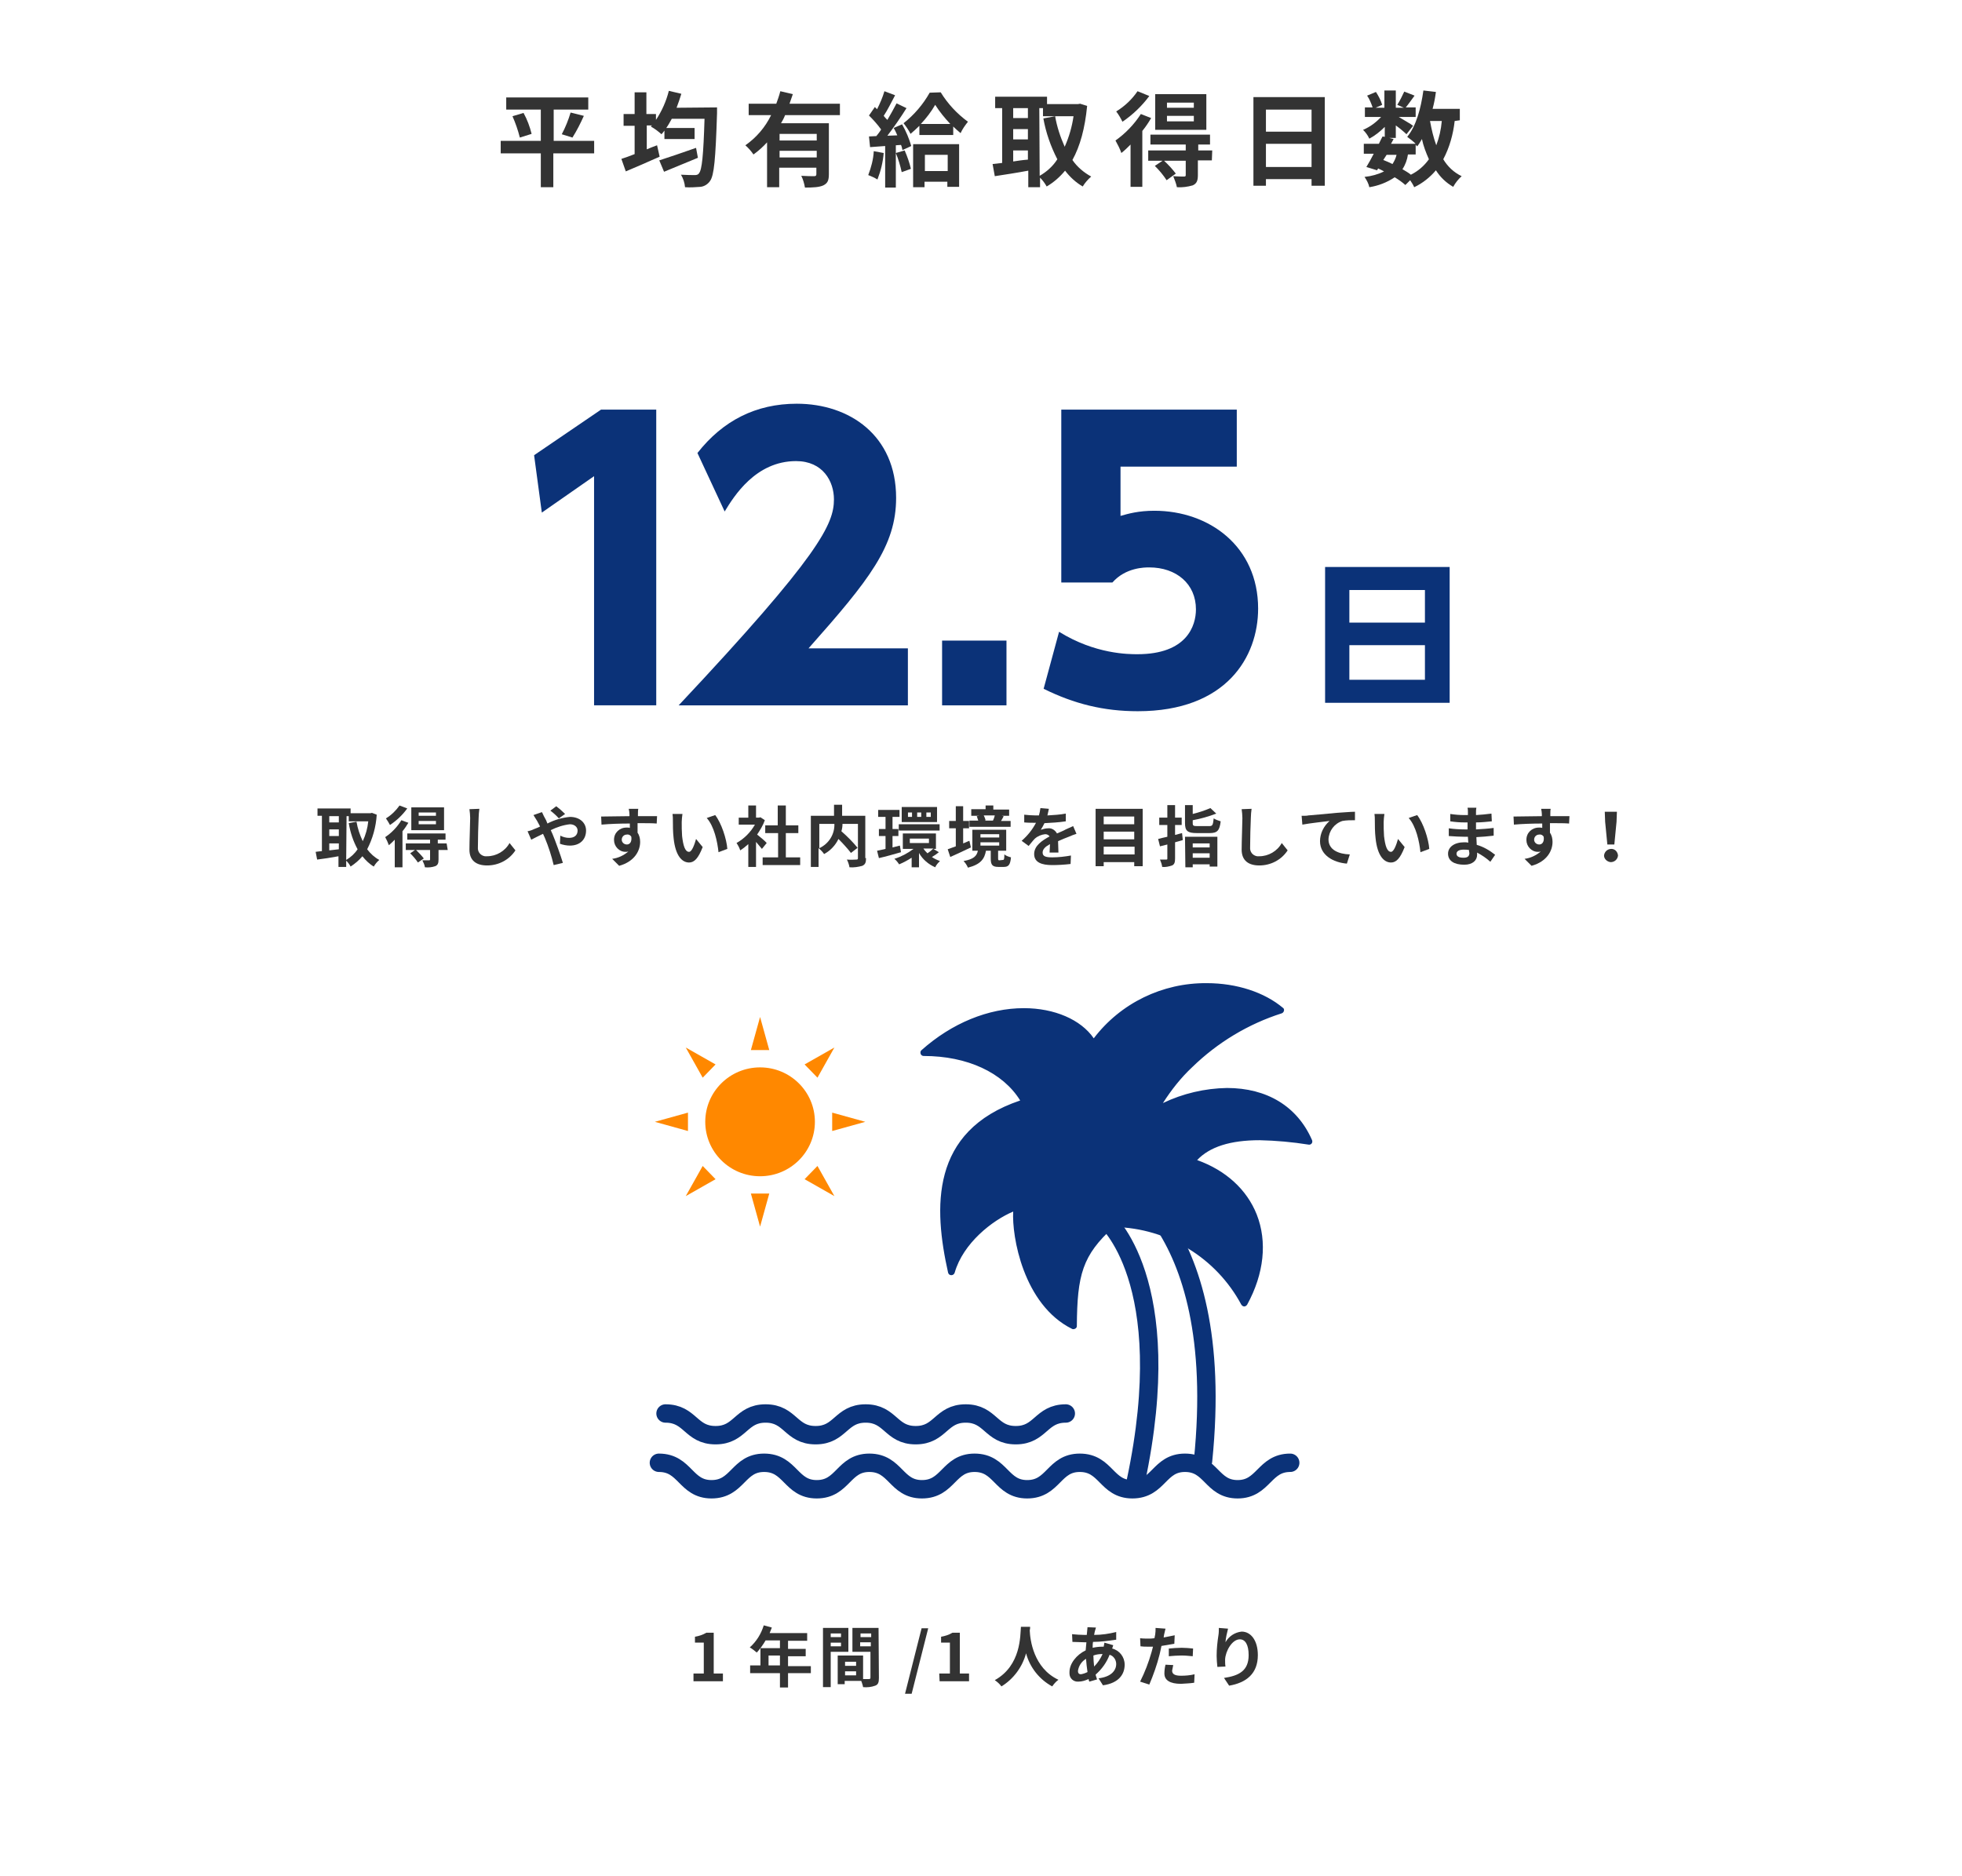 <?xml version="1.0" encoding="UTF-8"?> <svg xmlns="http://www.w3.org/2000/svg" xmlns:xlink="http://www.w3.org/1999/xlink" version="1.1" id="レイヤー_1" x="0px" y="0px" width="533.3px" height="510px" viewBox="0 0 533.3 510" style="enable-background:new 0 0 533.3 510;" xml:space="preserve"> <style type="text/css"> .st0{fill:#333333;} .st1{fill:none;stroke:#0B3278;stroke-width:5;stroke-linecap:round;stroke-linejoin:round;} .st2{fill:#0B3278;} .st3{fill:#FF8800;} .st4{fill:none;} .st5{enable-background:new ;} </style> <g> <g> <path class="st0" d="M161.4,41.7h-11v9.2H147v-9.2h-10.9v-3.4H147v-8.5h-9.4v-3.3h22.3v3.3h-9.4v8.5h11v3.4H161.4z M142.3,30.7 c1,1.8,1.7,3.7,2.2,5.7l-3.2,1c-0.5-2-1.2-4-2-5.8L142.3,30.7z M152.7,36.5c1-1.9,1.8-3.9,2.4-5.9l3.6,0.9c-0.9,2-1.9,4-3.1,5.9 L152.7,36.5z"></path> <path class="st0" d="M194.9,29.2c0,0,0,1.1,0,1.6c-0.4,12.5-0.8,16.9-1.9,18.4c-0.6,0.9-1.6,1.5-2.6,1.6c-1.4,0.1-2.8,0.2-4.2,0.1 c-0.1-1.2-0.5-2.4-1.1-3.4c1.6,0.1,3.1,0.1,3.8,0.1c0.4,0,0.9-0.1,1.1-0.5c0.8-0.9,1.2-4.9,1.5-14.8h-8.9c-0.5,0.9-1,1.8-1.5,2.5 h7.7v3h-8.2v-2.3c-0.3,0.4-0.5,0.7-0.8,1c-0.9-0.8-1.8-1.5-2.9-2.1l0.3-0.3h-1.4v6.5c1-0.4,1.9-0.8,2.8-1.1l0.7,3.1 c-3.1,1.4-6.6,2.9-9.2,4l-1.2-3.4c1-0.3,2.3-0.8,3.6-1.3v-7.7h-3V31h3v-5.9h3.2V31h2.6v1.6c1.6-2.4,2.8-5.1,3.5-7.9l3.4,0.8 c-0.4,1.3-0.8,2.5-1.3,3.8L194.9,29.2z M189.7,42.9c-3.1,1.3-6.6,2.7-9.2,3.8l-1.3-3.1c2.5-0.8,6.3-2.1,10-3.4L189.7,42.9z"></path> <path class="st0" d="M213.4,31.3c-0.3,0.8-0.7,1.5-1.1,2.2h13v13.8c0,1.7-0.3,2.5-1.5,3.1c-1.1,0.5-2.7,0.6-5,0.6 c-0.2-1.1-0.5-2.2-1-3.2c1.4,0.1,3.1,0.1,3.5,0.1c0.5,0,0.6-0.2,0.6-0.6v-1.7h-10.1v5.3h-3.3V38.7c-1.1,1.2-2.3,2.3-3.7,3.3 c-0.6-0.9-1.4-1.8-2.2-2.5c3-2.1,5.4-4.9,7-8.2h-6.1v-3.1h7.5c0.4-1.1,0.8-2.2,1.1-3.4l3.4,0.8c-0.3,0.9-0.6,1.7-0.9,2.6h13.7v3.1 H213.4z M222,36.4h-10.1v1.8H222V36.4z M222,42.8V41h-10.1v1.8H222z"></path> <path class="st0" d="M240.2,41.6c-0.2,2.5-0.8,4.9-1.7,7.2c-0.8-0.5-1.7-0.9-2.5-1.2c0.8-2.1,1.4-4.3,1.5-6.5L240.2,41.6z M245.2,33.8c1.1,1.9,1.9,3.9,2.5,5.9l-2.4,1.1c-0.1-0.5-0.2-1-0.4-1.4l-1.4,0.1V51h-2.9V39.7l-4.1,0.3l-0.3-2.9l2-0.1 c0.4-0.5,0.9-1.1,1.3-1.8c-1-1.4-2.1-2.6-3.3-3.8l1.6-2.3c0.2,0.2,0.4,0.4,0.6,0.6c0.8-1.6,1.5-3.2,2-4.9l2.9,1.1 c-1,1.9-2.1,4.1-3.1,5.6c0.3,0.4,0.7,0.8,1,1.1c0.9-1.5,1.7-3,2.5-4.5l2.7,1.3c-1.5,2.4-3.5,5.3-5.2,7.5l2.7-0.1 c-0.3-0.7-0.6-1.4-1-2L245.2,33.8z M245.9,40.9c0.7,1.6,1.3,3.3,1.7,5l-2.5,0.9c-0.4-1.8-0.9-3.5-1.6-5.2L245.9,40.9z M255.7,25.1 c1.9,3.1,4.4,5.8,7.4,8c-0.8,1-1.5,2-2,3.1c-0.7-0.6-1.4-1.2-2-1.8v2.3h-9.2v-2.5c-0.8,0.8-1.6,1.5-2.4,2.2c-0.5-1-1.2-2-1.9-2.9 c2.9-2.3,5.3-5.1,7.1-8.3L255.7,25.1z M248.3,39.2h12.4v11.6h-3.2v-1.4h-6.2v1.5h-3.1V39.2H248.3z M258.3,33.7 c-1.5-1.6-2.9-3.3-4.1-5.2c-1.1,1.9-2.4,3.6-3.9,5.2H258.3z M251.4,42.1v4.4h6.2v-4.4H251.4z"></path> <path class="st0" d="M295.5,28.8c-0.6,6.1-1.9,10.9-4,14.7c1.3,1.9,3.1,3.4,5.1,4.5c-0.9,0.8-1.7,1.7-2.3,2.7 c-1.9-1.1-3.5-2.6-4.8-4.3c-1.4,1.7-3.1,3.2-5,4.3c-0.5-0.9-1.1-1.7-1.8-2.4v2.6h-3.2v-4.5c-3.2,0.6-6.5,1.1-9.1,1.5l-0.6-3.3 c0.8-0.1,1.6-0.2,2.6-0.3V29.4h-1.9v-3.1h14.1v2h8.4l0.6-0.1L295.5,28.8z M275.4,29.4v2.7h4v-2.7 C279.4,29.4,275.4,29.4,275.4,29.4z M275.4,37.9h4v-2.8h-4V37.9z M275.4,43.9c1.3-0.2,2.6-0.4,4-0.5v-2.5h-4V43.9z M282.6,47.8 c1.9-1.1,3.6-2.6,4.8-4.5c-1.8-3.5-3.1-7.2-3.8-11.1l3.2-0.6c0.5,2.9,1.4,5.6,2.6,8.3c1.2-2.7,2-5.5,2.4-8.3h-8.3v-2.2h-1 L282.6,47.8L282.6,47.8z"></path> <path class="st0" d="M312.9,32.1c-0.7,1.2-1.5,2.4-2.4,3.5v15.2h-3.2V39.3c-0.8,0.8-1.6,1.6-2.5,2.3c-0.4-1.2-1-2.3-1.6-3.4 c2.7-1.9,5.1-4.4,6.9-7.2L312.9,32.1z M312.4,26.1c-2,2.7-4.5,5.1-7.3,7c-0.5-1-1-1.9-1.7-2.8c2.3-1.4,4.3-3.3,5.8-5.5L312.4,26.1 z M329.4,43.6h-3.8v4c0,1.5-0.3,2.3-1.4,2.8c-1.4,0.4-2.9,0.6-4.3,0.5c-0.2-1-0.6-2-1-3c1.2,0.1,2.5,0.1,2.9,0.1s0.5-0.1,0.5-0.4 v-3.9h-5.9c1.2,1.1,2.2,2.2,3.2,3.5l-2.5,1.8c-0.9-1.4-2-2.7-3.2-3.9l2.1-1.4h-3.9v-2.8h10.2v-1.6h-9.6v-2.7h16.2v2.7h-3.2v1.6 h3.8L329.4,43.6z M327.9,35.3H314v-9.7h13.9V35.3z M324.5,27.9h-7.3v1.4h7.3V27.9z M324.5,31.5h-7.3V33h7.3V31.5z"></path> <path class="st0" d="M360.1,26.4v24.1h-3.6v-1.8h-12.4v1.8h-3.4V26.4H360.1z M344.1,29.8v6h12.4v-6H344.1z M356.5,45.4v-6.3h-12.4 v6.3H356.5z"></path> <path class="st0" d="M395.4,32.9c-0.4,3.6-1.4,7.2-3.1,10.4c1.2,2,2.9,3.6,5,4.6c-0.9,0.8-1.7,1.8-2.3,2.9 c-1.9-1.1-3.5-2.6-4.7-4.5c-1.6,1.9-3.6,3.5-5.9,4.6c-0.3-0.7-0.7-1.3-1.1-1.9l-1.3,1.3c-0.9-0.8-1.9-1.5-2.9-2.1 c-2.1,1.4-4.4,2.3-6.9,2.7c-0.2-1-0.7-1.9-1.3-2.8c1.9-0.2,3.7-0.7,5.3-1.5c-0.5-0.3-1-0.5-1.6-0.8l-0.3,0.5l-2.9-0.9 c0.6-1,1.3-2.2,2-3.6h-2.7v-2.7h4.1c0.3-0.7,0.7-1.4,1-2l0.6,0.1v-2.7c-1.3,1.3-2.7,2.4-4.2,3.2c-0.4-0.9-1-1.7-1.7-2.4 c1.9-0.8,3.5-2,4.9-3.5H371v-2.6h2.1c-0.4-1.1-0.8-2.2-1.5-3.2l2.4-1c0.7,1.1,1.3,2.2,1.7,3.5l-1.8,0.8h2.4v-4.7h3.1v4.7h2.2 l-1.8-0.8c0.7-1.1,1.3-2.3,1.9-3.6l2.8,1.1c-0.9,1.2-1.7,2.4-2.4,3.2h2.7v2.6h-4.6c1.3,0.8,3.3,1.9,3.9,2.4l-1.8,2.3 c-0.6-0.6-1.8-1.6-2.9-2.4v3.4h-1.8l1.2,0.3l-0.7,1.3h6.7c-0.7-0.7-1.5-1.3-2.3-1.9c2.4-2.9,3.7-7.6,4.4-12.6l3.4,0.4 c-0.2,1.6-0.5,3.1-0.9,4.6h7.4v3.1L395.4,32.9z M376,43.5c0.8,0.3,1.7,0.7,2.5,1.1c0.5-0.8,0.9-1.6,1.1-2.5h-2.7L376,43.5z M382.7,42c-0.2,1.4-0.7,2.8-1.5,4c0.8,0.5,1.6,0.9,2.3,1.5c2-1,3.6-2.4,4.9-4.2c-0.8-1.8-1.5-3.6-1.9-5.5c-0.4,0.7-0.8,1.4-1.3,2 c-0.1-0.1-0.2-0.3-0.4-0.4V42H382.7z M388.7,32.9c0.4,2.2,0.9,4.4,1.7,6.6c0.8-2.1,1.3-4.3,1.5-6.6H388.7z"></path> </g> <g> <path class="st0" d="M188.4,455h2.9v-8.4h-2.4V445c1.1-0.2,2.1-0.5,3.1-1.1h2V455h2.5v2.1h-8V455H188.4z"></path> <path class="st0" d="M220.4,454.9h-6.2v3.9H212v-3.9h-8.1v-2.1h2.8v-4.7h5.3V446h-3.9c-0.7,1.2-1.5,2.3-2.4,3.3 c-0.6-0.5-1.2-1-1.9-1.4c1.8-1.6,3.1-3.7,3.8-6l2.2,0.6c-0.2,0.5-0.4,1-0.6,1.5h10.2v2.1h-5.2v2.2h4.8v2h-4.8v2.7h6.2L220.4,454.9 z M212,452.8v-2.7h-3.1v2.7H212z"></path> <path class="st0" d="M225.8,449.1v9.6h-2.1v-16.1h6.9v6.5H225.8z M225.8,444.1v1h2.8v-1H225.8z M228.6,447.6v-1h-2.8v1H228.6z M238.9,456.2c0,1.2-0.2,1.8-1,2.1c-1.1,0.4-2.2,0.5-3.3,0.4c-0.1-0.6-0.3-1.1-0.5-1.7h-4.5v0.9h-1.9v-7.8h6.9v6.4 c0.7,0,1.4,0,1.6,0c0.3,0,0.4-0.1,0.4-0.4v-7h-4.9v-6.5h7.1L238.9,456.2z M229.7,451.8v1.1h3v-1.1H229.7z M232.7,455.5v-1.1h-3 v1.1H232.7z M233.9,444.1v1h2.9v-1H233.9z M236.7,447.6v-1.1h-2.9v1.1H236.7z"></path> <path class="st0" d="M250.5,442.7h1.8l-4.5,17.8H246L250.5,442.7z"></path> <path class="st0" d="M255.3,455h2.9v-8.4h-2.4V445c1.1-0.2,2.1-0.5,3.1-1.1h2V455h2.5v2.1h-8L255.3,455z"></path> <path class="st0" d="M280,442.3c0,0.3,0,0.6-0.1,1c0.1,2.5,1,10.2,7.8,13.4c-0.7,0.5-1.2,1.1-1.7,1.8c-3.5-1.9-6.1-5.2-7.1-9 c-1,3.7-3.4,7-6.7,9c-0.5-0.7-1.1-1.2-1.8-1.7c7.2-4,6.9-12.2,7.1-14.5L280,442.3z"></path> <path class="st0" d="M302.6,447.3c-0.1,0.3-0.2,0.6-0.3,0.9c2,0.5,3.4,2.3,3.4,4.4c0,2.5-1.5,5-5.9,5.6l-1.2-1.9 c3.4-0.4,4.8-2.1,4.8-3.9c0-1.1-0.7-2.2-1.8-2.5c-0.8,2.1-2.1,3.9-3.8,5.4c0.1,0.5,0.3,0.9,0.4,1.3l-2.1,0.6 c-0.1-0.2-0.2-0.5-0.2-0.7c-0.9,0.4-1.8,0.7-2.8,0.7c-1.3,0.1-2.4-0.9-2.4-2.2c0-0.1,0-0.3,0-0.4c0-2.3,1.9-4.7,4.4-5.9 c0.1-0.8,0.1-1.5,0.2-2.2h-0.6c-0.9,0-2.3-0.1-3.2-0.1l-0.1-2.1c1.1,0.1,2.2,0.2,3.3,0.2h0.7l0.1-1c0-0.4,0.1-0.7,0.1-1.1l2.3,0.1 c-0.1,0.3-0.2,0.6-0.3,1c-0.1,0.3-0.1,0.6-0.2,1c2,0,4.1-0.3,6-0.8v2.1c-2.1,0.3-4.2,0.6-6.3,0.6c-0.1,0.5-0.1,1.1-0.1,1.6 c0.9-0.2,1.8-0.3,2.7-0.3h0.3c0.1-0.4,0.1-0.7,0.2-1.1L302.6,447.3z M295.6,454.6c-0.2-1.2-0.3-2.4-0.4-3.6 c-1.2,0.7-2,1.9-2.2,3.3c0,0.6,0.3,0.9,0.8,0.9C294.4,455.1,295,454.9,295.6,454.6z M297.2,450.1c0,1,0.1,2,0.2,3 c1-1,1.7-2.1,2.3-3.4C298.8,449.7,298,449.8,297.2,450.1L297.2,450.1z"></path> <path class="st0" d="M319.2,446.9c-1.1,0.2-2.3,0.4-3.5,0.6c-0.2,0.8-0.3,1.6-0.5,2.3c-0.7,2.8-1.7,5.6-2.8,8.2l-2.5-0.8 c1.3-2.6,2.3-5.2,3.1-8c0.1-0.5,0.3-1,0.4-1.5c-0.4,0-0.8,0-1.2,0c-0.9,0-1.5,0-2.2-0.1l-0.1-2.2c0.7,0.1,1.5,0.1,2.3,0.1 c0.5,0,1,0,1.6-0.1c0.1-0.4,0.1-0.7,0.2-1c0.1-0.6,0.1-1.2,0.1-1.8l2.7,0.2c-0.1,0.5-0.3,1.3-0.4,1.7l-0.1,0.7c1-0.2,2-0.4,3-0.6 L319.2,446.9z M318.9,452.7c-0.1,0.5-0.2,1-0.3,1.5c0,0.8,0.5,1.4,2.4,1.4c1.2,0,2.5-0.1,3.7-0.4l-0.1,2.3 c-1.2,0.2-2.4,0.2-3.6,0.3c-3,0-4.5-1-4.5-2.8c0-0.8,0.1-1.6,0.3-2.4L318.9,452.7z M317.8,448.2c1-0.1,2.3-0.2,3.4-0.2 c1,0,2.1,0.1,3.1,0.2l-0.1,2.1c-1-0.1-2-0.2-3.1-0.2s-2.3,0.1-3.4,0.2v-2.1H317.8z"></path> <path class="st0" d="M333.8,442.8c-0.3,1.2-0.6,2.4-0.7,3.7c0.9-1.6,2.5-2.7,4.4-2.9c2.5,0,4.4,2.4,4.4,6.4c0,5-3.1,7.5-7.8,8.3 l-1.4-2.1c4-0.6,6.7-1.9,6.7-6.2c0-2.8-0.9-4.3-2.4-4.3c-2.1,0-3.9,3.2-4,5.5c0,0.6,0,1.3,0.1,1.9l-2.2,0.1c-0.1-1-0.2-2-0.2-3 c0-1.9,0.2-3.8,0.5-5.7c0.1-0.6,0.1-1.4,0.1-1.9L333.8,442.8z"></path> </g> <g> <path class="st1" d="M300,318c0,0,33.9,11.6,27,79.2"></path> <path class="st1" d="M300.4,331.4c0,0,20,16.5,8.3,71.5"></path> <g> <path class="st2" d="M291.8,361.1c-0.1,0-0.1,0-0.2,0c-13.7-6.8-16.4-26.5-15.7-32.2c-5.8,2.2-14.5,8.7-16.8,17.1 c-0.1,0.2-0.2,0.3-0.4,0.3l0,0c-0.2,0-0.4-0.2-0.4-0.4c-2.7-12.4-2.8-21.6-0.1-29c3-8.4,9.6-14.1,20-17.5 c-4.7-8-14.7-12.8-26.9-12.8c-0.2,0-0.5-0.2-0.5-0.5c0-0.1,0.1-0.3,0.1-0.3c8.1-7.3,17.8-11.3,27.5-11.3c8.5,0,15.6,3.2,19,8.5 c7.2-9.7,18.6-15.4,30.7-15.3c8,0,15.4,2.4,20.4,6.7c0.2,0.2,0.2,0.4,0.1,0.6c-0.1,0.1-0.1,0.1-0.2,0.1 c-19.3,6.3-29.9,19.8-33.3,26c5.7-3.1,12.1-4.7,18.6-4.8c10.7,0,18.8,4.9,22.7,13.8c0.1,0.2,0,0.5-0.2,0.6c-0.1,0-0.1,0-0.2,0 c0,0,0,0-0.1,0c-4.4-0.7-8.9-1.2-13.4-1.2c-8.5,0-14.3,2-17.8,6.1c8,2.7,13.8,7.9,16.5,14.8c2.9,7.3,2,15.8-2.6,24.1 c-0.1,0.1-0.2,0.2-0.4,0.2l0,0c-0.2,0-0.3-0.1-0.4-0.2c-6.9-12.9-20.3-21.1-34.9-21.4c-0.1,0-0.3,0-0.3,0 c-8.8,7.9-10.2,13.2-10.3,27.3C292.2,360.9,292,361.1,291.8,361.1L291.8,361.1z"></path> <path class="st2" d="M328,268.2c7.8,0,15.2,2.4,20.1,6.6c-22,7.2-32.2,23.1-34.2,27.5c6-3.5,12.7-5.4,19.6-5.5 c9.1,0,18,3.7,22.3,13.6c-4.5-0.7-9-1.2-13.5-1.2c-8.9,0-15,2.1-18.5,6.7c16.6,5.3,23.7,21.3,14.3,38.4 c-7-13-20.5-21.3-35.3-21.6c-0.3,0-0.5,0-0.5,0c-9.1,8.1-10.4,13.7-10.5,27.8c-14.1-7-16.4-28.4-15.3-32.5 c-5.6,1.8-15.3,8.5-17.9,17.7c-4.8-22.1-2.2-39.1,20.1-46.1c-4.8-8.9-15.6-13.5-27.5-13.5c8.8-7.9,18.7-11.2,27.1-11.2 c8.7,0,15.9,3.4,18.9,8.9C304.8,273,316.9,268.2,328,268.2 M328,267.3c-12-0.1-23.4,5.4-30.7,15c-3.5-5.1-10.7-8.2-19-8.2 c-9.7,0-19.6,4.1-27.8,11.4c-0.4,0.3-0.4,0.9-0.1,1.3c0.2,0.2,0.4,0.3,0.7,0.3c11.8,0,21.5,4.5,26.2,12.1 c-24.6,8.3-23.5,29.3-19.6,46.8c0.1,0.4,0.4,0.7,0.9,0.7l0,0c0.4,0,0.8-0.3,0.9-0.7c2.3-8,10.2-14.2,15.9-16.6 c-0.4,6.6,2.7,25.3,16,31.9c0.4,0.2,1,0,1.2-0.4c0.1-0.1,0.1-0.3,0.1-0.4c0.1-13.9,1.5-19.2,10-26.9c0,0,0.1,0,0.2,0 c14.5,0.3,27.7,8.4,34.5,21.1c0.2,0.3,0.5,0.5,0.8,0.5l0,0c0.3,0,0.6-0.2,0.8-0.5c4.6-8.4,5.5-17.1,2.6-24.5 c-2.7-6.8-8.4-12-16.2-14.8c3.4-3.6,9-5.4,17-5.4c4.5,0.1,8.9,0.5,13.3,1.2c0.5,0.1,1-0.3,1-0.8c0-0.2,0-0.3-0.1-0.5 c-4-9.1-12.2-14.1-23.1-14.1c-6,0.1-12,1.5-17.4,4.1c2.3-3.6,4.9-6.9,8-9.8c6.9-6.7,15.2-11.7,24.3-14.6c0.5-0.2,0.7-0.7,0.6-1.1 c-0.1-0.2-0.1-0.3-0.3-0.4C343.7,269.8,336.2,267.3,328,267.3L328,267.3z"></path> </g> <path class="st1" d="M180.9,384.3c6.8,0,6.8,5.9,13.6,5.9s6.8-5.9,13.6-5.9s6.8,5.9,13.6,5.9s6.8-5.9,13.6-5.9s6.8,5.9,13.6,5.9 s6.8-5.9,13.6-5.9c6.8,0,6.8,5.9,13.6,5.9s6.8-5.9,13.6-5.9"></path> <path class="st1" d="M179.1,397.7c7.2,0,7.2,7.2,14.3,7.2c7.2,0,7.2-7.2,14.3-7.2c7.2,0,7.2,7.2,14.3,7.2c7.2,0,7.2-7.2,14.3-7.2 c7.2,0,7.2,7.2,14.3,7.2c7.2,0,7.2-7.2,14.3-7.2c7.2,0,7.2,7.2,14.3,7.2c7.2,0,7.2-7.2,14.3-7.2c7.2,0,7.2,7.2,14.3,7.2 c7.2,0,7.2-7.2,14.3-7.2c7.2,0,7.2,7.2,14.3,7.2s7.2-7.2,14.3-7.2"></path> <g> <ellipse class="st3" cx="206.6" cy="305" rx="14.9" ry="14.8"></ellipse> <polygon class="st3" points="204.1,285.5 206.6,276.5 209.1,285.5 "></polygon> <polygon class="st3" points="218.7,289.4 226.8,284.8 222.2,293 "></polygon> <polygon class="st3" points="226.2,302.5 235.2,305 226.2,307.5 "></polygon> <polygon class="st3" points="222.2,317 226.8,325.2 218.7,320.6 "></polygon> <polygon class="st3" points="209.1,324.5 206.6,333.5 204.1,324.5 "></polygon> <polygon class="st3" points="194.5,320.6 186.4,325.2 191,317 "></polygon> <polygon class="st3" points="187,307.5 178,305 187,302.5 "></polygon> <polygon class="st3" points="191,293 186.4,284.8 194.5,289.4 "></polygon> </g> </g> <g> <path class="st0" d="M102.4,221.5c-0.2,3.3-1.1,6.5-2.6,9.4c0.9,1.2,2,2.2,3.3,2.9c-0.6,0.5-1.1,1.1-1.5,1.8 c-1.2-0.7-2.2-1.7-3.1-2.8c-0.9,1.1-2,2-3.2,2.8c-0.3-0.6-0.7-1.1-1.2-1.6v1.7H92v-2.9c-2.1,0.4-4.2,0.7-5.8,0.9l-0.4-2.1 c0.5-0.1,1-0.1,1.7-0.2v-9.6h-1.2v-2h9v1.3h5.4l0.4-0.1L102.4,221.5z M89.5,221.9v1.7h2.6v-1.7H89.5z M89.5,227.3h2.6v-1.8h-2.6 V227.3z M89.5,231.2c0.8-0.1,1.7-0.2,2.6-0.3v-1.6h-2.6V231.2z M94.1,233.8c1.2-0.7,2.3-1.7,3.1-2.9c-1.2-2.2-2-4.6-2.4-7.1 l2.1-0.4c0.3,1.8,0.9,3.6,1.7,5.3c0.8-1.7,1.3-3.5,1.5-5.4h-5.3v-1.4h-0.6L94.1,233.8L94.1,233.8z"></path> <path class="st0" d="M111,223.7c-0.5,0.8-1,1.6-1.6,2.3v9.8h-2.1v-7.5c-0.5,0.5-1,1-1.6,1.5c-0.3-0.8-0.6-1.5-1-2.2 c1.8-1.2,3.3-2.8,4.4-4.6L111,223.7z M110.7,219.8c-1.3,1.8-2.9,3.3-4.7,4.5c-0.3-0.6-0.7-1.2-1.1-1.8c1.5-0.9,2.7-2.1,3.7-3.5 L110.7,219.8z M121.7,231.1h-2.5v2.6c0,1-0.2,1.5-0.9,1.8c-0.9,0.3-1.8,0.4-2.8,0.3c-0.1-0.7-0.4-1.3-0.7-1.9c0.8,0,1.6,0,1.8,0 c0.3,0,0.3-0.1,0.3-0.3v-2.5h-3.8c0.7,0.7,1.4,1.4,2.1,2.3l-1.6,1.1c-0.6-0.9-1.3-1.7-2.1-2.5l1.3-0.9h-2.5v-1.8h6.6v-1h-6.2v-1.7 h10.4v1.7H119v1h2.4L121.7,231.1z M120.7,225.7h-8.9v-6.2h8.9V225.7z M118.5,220.9h-4.7v0.9h4.7V220.9z M118.5,223.2h-4.7v0.9h4.7 V223.2z"></path> <path class="st0" d="M130.3,219.9c-0.1,0.8-0.2,1.6-0.2,2.4c-0.1,1.9-0.2,5.9-0.2,8.1c-0.1,1.2,0.7,2.2,1.9,2.4c0.2,0,0.4,0,0.6,0 c2.5,0,4.9-1.4,6.1-3.6l1.6,2c-1.7,2.6-4.6,4.1-7.7,4.1c-2.9,0-4.8-1.3-4.8-4.3c0-2.4,0.2-7.1,0.2-8.6c0-0.8-0.1-1.6-0.2-2.4 L130.3,219.9z"></path> <path class="st0" d="M147.3,220.8c0.2,0.3,0.5,1.1,0.7,1.4c0.3,0.5,0.6,1.1,0.8,1.7c1.9-1,4-1.6,6.1-1.8c2.8,0,4.4,1.7,4.4,3.7 c0,2.5-1.7,4.1-4.4,4.1c-0.9,0-1.9-0.2-2.7-0.5l0.1-2.2c0.8,0.4,1.6,0.6,2.4,0.6c1.4,0,2.3-0.7,2.3-2c0-0.9-0.8-1.7-2.1-1.7 c-1.8,0.2-3.6,0.8-5.2,1.6l0.5,1.1c0.8,1.9,2.2,5.8,2.8,7.8l-2.5,0.6c-0.6-2.5-1.4-5-2.4-7.4l-0.5-1.1c-1.3,0.6-2.4,1.2-3.2,1.6 l-1-2.3c0.6-0.1,1.2-0.3,1.8-0.6c0.5-0.2,1.1-0.4,1.6-0.7c-0.3-0.5-0.5-1-0.8-1.5s-0.7-1.1-1-1.6L147.3,220.8z M151.9,222.5 c-0.7-0.8-1.5-1.5-2.3-2.1l1.6-1.2c0.8,0.6,1.6,1.3,2.4,2.1L151.9,222.5z"></path> <path class="st0" d="M178.5,223.9c-1.1-0.1-2.8-0.1-5.2-0.1c0,0.9,0,1.9,0,2.6c0.5,0.7,0.7,1.6,0.7,2.5c0,2.3-1.4,5.3-5.7,6.5 l-1.9-1.9c1.6-0.2,3.1-0.9,4.4-2c-0.3,0.1-0.5,0.1-0.8,0.1c-1.7,0-3.1-1.5-3.1-3.2v-0.1c0-1.9,1.5-3.3,3.4-3.3c0.1,0,0.1,0,0.2,0 c0.2,0,0.5,0,0.7,0.1v-1.2c-2.7,0-5.5,0.1-7.7,0.3l-0.1-2.2c2,0,5.3-0.1,7.7-0.1c0-0.2,0-0.4,0-0.5c0-0.5-0.1-1-0.2-1.5h2.6 c-0.1,0.3-0.1,1.2-0.1,1.5c0,0.1,0,0.3,0,0.5c1.8,0,4.2,0,5.2,0L178.5,223.9z M170.4,229.6c0.7,0,1.4-0.6,1.2-2.1 c-0.2-0.4-0.7-0.7-1.2-0.6c-0.8,0-1.4,0.6-1.4,1.4C169,229,169.6,229.6,170.4,229.6z"></path> <path class="st0" d="M185.3,223.5c0,1.2,0,2.5,0.1,3.8c0.3,2.6,0.8,4.3,1.9,4.3c0.8,0,1.5-2.1,1.9-3.5l1.8,2.2 c-1.2,3.1-2.3,4.2-3.7,4.2c-1.9,0-3.7-1.8-4.2-6.6c-0.2-1.6-0.2-3.7-0.2-4.8c0-0.6,0-1.2-0.1-1.8h2.7 C185.4,222.1,185.3,222.8,185.3,223.5z M197.7,230.8l-2.4,0.9c-0.3-2.9-1.2-7.1-3.2-9.3l2.3-0.8 C196.1,223.8,197.5,228.1,197.7,230.8z"></path> <path class="st0" d="M207.1,230.8c-0.4-0.5-1-1.2-1.6-1.9v6.8h-2.1v-6.2c-0.7,0.6-1.4,1.2-2.2,1.7c-0.2-0.7-0.6-1.4-1-2 c2.1-1.2,3.8-2.9,5-5h-4.4v-1.9h2.6V219h2.1v3.3h0.8l0.4-0.1l1.2,0.8c-0.5,1.4-1.3,2.7-2.1,3.9c0.9,0.7,2.3,1.9,2.6,2.3 L207.1,230.8z M217.5,233.1v2.1h-10.2v-2.1h4.2v-6.6H208v-2.1h3.4V219h2.2v5.4h3.4v2.1h-3.4v6.6H217.5z"></path> <path class="st0" d="M235.4,233.3c0,1.2-0.2,1.7-1,2.1c-1.1,0.3-2.3,0.5-3.5,0.4c-0.1-0.7-0.4-1.5-0.7-2.1c1.1,0.1,2.3,0,2.6,0 s0.4-0.1,0.4-0.4V224H229c0,0.7-0.1,1.4-0.3,2c1.6,1.4,3.1,2.9,4.4,4.5l-1.8,1.4c-1-1.3-2.2-2.6-3.4-3.8c-0.8,1.7-2.2,3.2-3.9,4.1 c-0.4-0.6-0.9-1.1-1.5-1.6v5.1h-2.1v-13.9h6.3v-3h2.2v3h6.3v11.5H235.4z M222.7,230.6c2.6-1.2,4.2-3.8,4.1-6.6h-4.1V230.6z"></path> <path class="st0" d="M244.9,231.7c-2.1,0.6-4.2,1.2-6,1.6l-0.5-2c0.6-0.1,1.4-0.3,2.3-0.5v-3.5h-1.8v-1.9h1.8v-3.3h-2v-1.9h5.8 v1.9h-1.9v3.3h1.6v1.9h-1.6v3.1l2-0.5L244.9,231.7z M255.2,231.7c-0.6,0.5-1.2,0.9-1.9,1.3c0.7,0.5,1.4,0.8,2.2,1.1 c-0.5,0.5-1,1-1.3,1.7c-1.8-0.8-3.4-2.1-4.4-3.9v3.9h-2v-2.6c-1.1,0.7-2.2,1.3-3.4,1.8c-0.4-0.6-0.8-1.1-1.3-1.5 c1.9-0.6,3.6-1.5,5.2-2.7h-2.9v-4.2h9v4.2h-0.7L255.2,231.7z M244.3,224.1h11.1v1.7h-11.1V224.1z M254.7,223.5h-9.6v-4.1h9.6 V223.5z M247.9,220.9h-1.1v1.2h1.1V220.9z M247.3,229.2h5.2V228h-5.2V229.2z M250.4,220.9h-1.1v1.2h1.1V220.9z M251,230.7 c0.3,0.5,0.7,0.9,1.1,1.3c0.6-0.4,1.1-0.8,1.6-1.3H251z M253,220.9h-1.2v1.2h1.2V220.9z"></path> <path class="st0" d="M263.9,230.4c-1.9,0.9-4,1.9-5.6,2.6l-0.7-2.1c0.6-0.2,1.4-0.5,2.2-0.8v-4.9H258v-2h1.8v-4h2v4h1.6v2h-1.6 v4.1c0.6-0.2,1.1-0.5,1.7-0.7L263.9,230.4z M272.6,233.8c0.3,0,0.4-0.2,0.4-1.5c0.5,0.4,1.1,0.6,1.8,0.8c-0.2,2.1-0.7,2.6-2,2.6 h-1.4c-1.7,0-2.1-0.6-2.1-2.3v-2.1H268c-0.4,2.2-1.4,3.7-4.9,4.6c-0.3-0.7-0.7-1.3-1.2-1.8c2.8-0.5,3.6-1.4,3.9-2.8h-1.5v-5.7h9.2 v5.7h-2.2v2.1c0,0.5,0.1,0.5,0.4,0.5L272.6,233.8z M274.5,224.8h-11v-1.7h2.4c-0.1-0.4-0.3-0.8-0.4-1.2l0.7-0.1H264V220h3.9v-1 h2.1v1.1h4.3v1.7h-2l0.5,0.1c-0.2,0.5-0.5,0.9-0.7,1.3h2.6v1.6L274.5,224.8L274.5,224.8z M266.5,227.7h5.1v-0.9h-5.1V227.7z M266.5,229.9h5.1V229h-5.1V229.9z M267.4,221.7c0.2,0.4,0.4,0.9,0.5,1.3l-0.2,0.1h2.3h-0.1c0.2-0.4,0.4-0.9,0.5-1.4L267.4,221.7 L267.4,221.7z"></path> <path class="st0" d="M285.3,231.6c0-0.5,0.1-1.4,0.1-2.1c-1.3,0.7-2,1.4-2,2.3c0,1,0.8,1.3,2.6,1.3c1.7,0,3.4-0.2,5.1-0.5 l-0.1,2.3c-1.7,0.2-3.4,0.3-5,0.3c-2.8,0-4.9-0.7-4.9-3s2.2-3.7,4.2-4.8c-0.3-0.4-0.7-0.6-1.2-0.6c-1,0.1-2,0.5-2.8,1.2 c-0.6,0.6-1.1,1.3-1.7,2l-1.9-1.4c1.6-1.4,2.9-3,3.9-4.9h-0.2c-0.7,0-2,0-3-0.1v-2.1c1,0.1,2.1,0.2,3.1,0.2h0.9 c0.2-0.7,0.3-1.3,0.4-2l2.3,0.2c-0.1,0.4-0.2,1-0.4,1.8c1.7-0.1,3.4-0.2,5-0.5v2.1c-1.9,0.3-3.9,0.4-5.8,0.5 c-0.3,0.6-0.6,1.2-1,1.8c0.6-0.2,1.3-0.4,2-0.4c1-0.1,1.9,0.5,2.4,1.4c0.9-0.4,1.7-0.7,2.4-1.1c0.7-0.3,1.3-0.6,2-0.9l0.9,2.1 c-0.7,0.2-1.4,0.5-2.1,0.8c-0.8,0.3-1.8,0.7-2.9,1.2c0,1,0.1,2.3,0.1,3.1h-2.4V231.6z"></path> <path class="st0" d="M310.6,219.9v15.6h-2.3v-1.1H300v1.1h-2.2v-15.6H310.6z M300,222v2.1h8.3V222H300z M300,226.1v2.1h8.3v-2.1 H300z M308.4,232.3v-2.1H300v2.1H308.4z"></path> <path class="st0" d="M321.5,228.4c-0.7,0.2-1.4,0.4-2.1,0.6v4.4c0,1.1-0.2,1.6-0.8,1.9c-0.9,0.3-1.8,0.5-2.7,0.4 c-0.1-0.7-0.3-1.3-0.6-2c0.7,0,1.4,0,1.7,0c0.3,0,0.3-0.1,0.3-0.3v-3.8l-2,0.5l-0.5-2c0.7-0.2,1.6-0.4,2.5-0.6v-3.2h-2.2v-2h2.2 v-3.4h2.1v3.4h1.8v2h-1.8v2.7c0.6-0.2,1.3-0.3,1.9-0.5L321.5,228.4z M322.1,227.5h8.8v8.1h-2.1V235h-4.6v0.8h-2L322.1,227.5z M328.7,224.6c0.9,0,1-0.3,1.2-2.1c0.6,0.4,1.3,0.6,1.9,0.8c-0.3,2.5-0.9,3.2-3,3.2h-3.5c-2.5,0-3.2-0.6-3.2-2.7v-4.9h2.1v2.4 c1.6-0.4,3.2-0.9,4.8-1.6l1.6,1.5c-2.1,0.8-4.2,1.4-6.4,1.8v0.8c0,0.7,0.2,0.8,1.2,0.8H328.7z M324.2,229.3v1.1h4.6v-1.1H324.2z M328.8,233.2V232h-4.6v1.2H328.8z"></path> <path class="st0" d="M340.2,219.9c-0.1,0.8-0.2,1.6-0.2,2.4c-0.1,1.9-0.2,5.9-0.2,8.1c-0.1,1.2,0.7,2.2,1.9,2.4c0.2,0,0.4,0,0.6,0 c2.5,0,4.9-1.4,6.1-3.6l1.6,2c-1.7,2.6-4.6,4.1-7.7,4.1c-2.9,0-4.8-1.3-4.8-4.3c0-2.4,0.2-7.1,0.2-8.6c0-0.8-0.1-1.6-0.2-2.4 L340.2,219.9z"></path> <path class="st0" d="M355.6,221.7c1.5-0.1,4.4-0.4,7.7-0.7c1.8-0.1,3.8-0.3,5-0.3v2.3c-1.2,0-2.3,0-3.4,0.2 c-2.2,0.7-3.7,2.7-3.8,5c0,2.9,2.8,4,5.8,4.1l-0.8,2.5c-3.7-0.3-7.3-2.3-7.3-6.1c0-2.1,1-4.1,2.6-5.5c-1.5,0.2-5.3,0.6-7.4,1 l-0.2-2.4C354.6,221.8,355.3,221.8,355.6,221.7z"></path> <path class="st0" d="M376.1,223.5c0,1.2,0,2.5,0.1,3.8c0.3,2.6,0.8,4.3,1.9,4.3c0.8,0,1.5-2.1,1.9-3.5l1.8,2.2 c-1.2,3.1-2.3,4.2-3.7,4.2c-1.9,0-3.7-1.8-4.2-6.6c-0.2-1.6-0.2-3.7-0.2-4.8c0-0.6,0-1.2-0.1-1.8h2.7 C376.2,222.1,376.1,222.8,376.1,223.5z M388.5,230.8l-2.4,0.9c-0.3-2.9-1.2-7.1-3.2-9.3l2.3-0.8 C386.9,223.8,388.3,228.1,388.5,230.8z"></path> <path class="st0" d="M405.1,234.3c-1.1-1-2.3-1.8-3.6-2.5c0,0.2,0,0.5,0,0.6c0,1.5-1.2,2.7-3.5,2.7c-2.8,0-4.4-1.1-4.4-3 c0-1.8,1.7-3.1,4.4-3.1c0.4,0,0.7,0,1.1,0.1c0-0.5-0.1-1.1-0.1-1.6h-0.9c-1,0-3.1-0.1-4.3-0.2v-2.1c1.4,0.2,2.9,0.3,4.3,0.3h0.8 v-1.9h-0.8c-1.3,0-2.6-0.1-3.9-0.3v-2c1.3,0.2,2.6,0.3,3.9,0.3h0.9v-0.8c0-0.4,0-0.8-0.1-1.2h2.4c-0.1,0.4-0.1,0.8-0.1,1.3v0.7 c1.4-0.1,2.8-0.2,4.2-0.4l0.1,2.1c-1.2,0.1-2.6,0.3-4.3,0.3v1.9c1.8-0.1,3.3-0.2,4.8-0.4v2.1c-1.6,0.2-3,0.3-4.7,0.4 c0,0.7,0.1,1.4,0.1,2.1c1.8,0.5,3.5,1.5,5,2.7L405.1,234.3z M399.3,231.1c-0.5-0.1-1-0.1-1.5-0.1c-1.3,0-1.9,0.5-1.9,1.1 c0,0.7,0.6,1.1,1.9,1.1c1,0,1.6-0.3,1.6-1.3C399.3,231.6,399.3,231.4,399.3,231.1z"></path> <path class="st0" d="M426.5,223.9c-1.1-0.1-2.8-0.1-5.2-0.1c0,0.9,0,1.9,0,2.6c0.5,0.7,0.7,1.6,0.7,2.5c0,2.3-1.4,5.3-5.7,6.5 l-1.9-1.9c1.6-0.2,3.1-0.9,4.4-2c-0.3,0.1-0.5,0.1-0.8,0.1c-1.7,0-3.1-1.5-3.1-3.2v-0.1c0-1.9,1.5-3.3,3.4-3.3c0.1,0,0.1,0,0.2,0 c0.2,0,0.5,0,0.7,0.1v-1.2c-2.7,0-5.5,0.1-7.7,0.3l-0.1-2.2c2,0,5.3-0.1,7.7-0.1c0-0.2,0-0.4,0-0.5c0-0.5-0.1-1-0.2-1.5h2.6 c-0.1,0.3-0.1,1.2-0.1,1.5c0,0.1,0,0.3,0,0.5c1.8,0,4.2,0,5.2,0L426.5,223.9z M418.4,229.6c0.7,0,1.4-0.6,1.2-2.1 c-0.2-0.4-0.7-0.7-1.2-0.6c-0.8,0-1.4,0.6-1.4,1.4C417,229,417.6,229.6,418.4,229.6L418.4,229.6z"></path> <path class="st0" d="M436,232.6c0.1-1,0.9-1.8,2-1.8c1,0,1.7,0.8,1.8,1.8c-0.1,1-0.9,1.8-2,1.8C436.8,234.3,436,233.5,436,232.6z M436.3,223.4l-0.1-2.7h3.3l-0.1,2.7l-0.6,6.2h-1.9L436.3,223.4z"></path> </g> <rect class="st4" width="533.3" height="510"></rect> </g> <g class="st5"> <path class="st2" d="M163.376,111.362h15.001v80.405h-16.901v-62.304l-14.201,9.9l-2.1-15.601L163.376,111.362z"></path> </g> <g class="st5"> <path class="st2" d="M246.778,176.267v15.501h-62.304c38.402-40.902,42.203-49.303,42.203-56.004c0-4.899-3-10.4-10.301-10.4 c-11,0-16.901,9.601-19.401,13.701l-7.4-15.901c6.9-8.8,15.901-13.4,27.002-13.4c14.301,0,27.001,8.601,27.001,25.602 c0,13.101-7.3,22.301-23.801,40.902H246.778z"></path> <path class="st2" d="M273.575,174.166v17.602h-17.501v-17.602H273.575z"></path> <path class="st2" d="M336.176,126.863h-31.602v13.401c2.101-0.601,4.9-1.4,9.2-1.4c14.901,0,28.202,9.7,28.202,26.602 c0,13.101-8.601,27.901-32.702,27.901c-9.301,0-17.301-2-25.602-6.1l4.2-15.501c9.801,6.101,18.901,6.101,21.302,6.101 c13.501,0,15.9-7.801,15.9-12.201c0-6.9-5.3-11.4-12.7-11.4c-1.2,0-6.4,0-10.001,4.1h-13.9v-47.003h47.702V126.863z"></path> </g> <g class="st5"> <path class="st2" d="M394.039,154.152v36.925h-33.857v-36.925H394.039z M366.776,169.275h20.542v-8.863h-20.542V169.275z M366.776,175.408v9.41h20.542v-9.41H366.776z"></path> </g> </svg> 